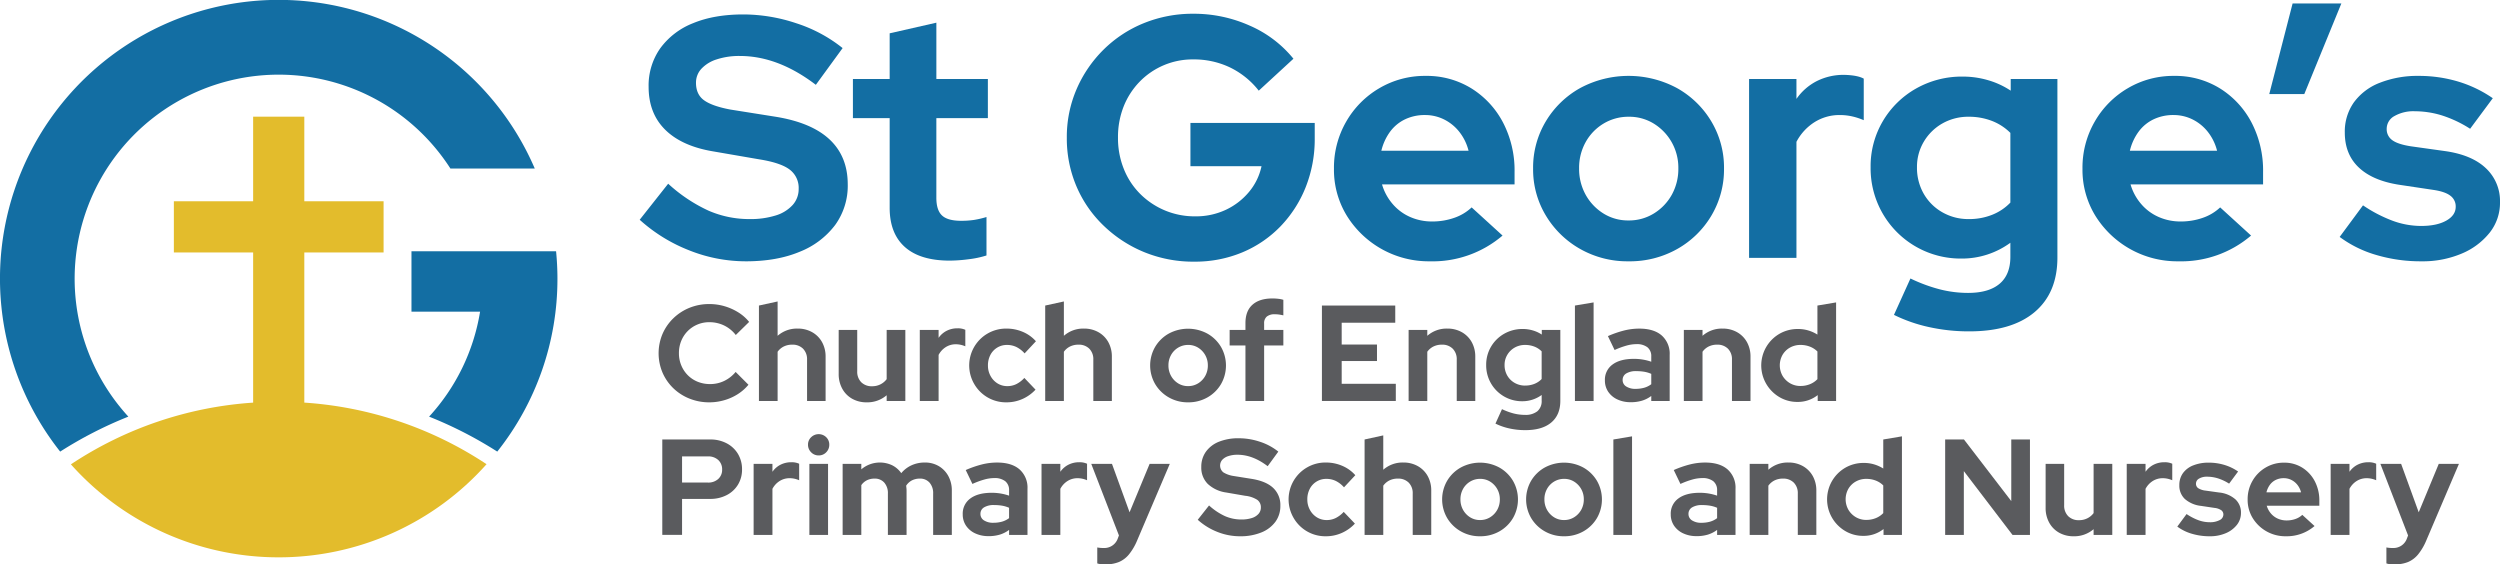<?xml version="1.0" encoding="UTF-8"?>
<svg xmlns="http://www.w3.org/2000/svg" width="1007.961" height="227.536" viewBox="0 0 1007.961 227.536">
  <g id="Group_372" data-name="Group 372" transform="translate(-597.039 -4221)">
    <path id="Path_1164" data-name="Path 1164" d="M300.691,105.356a61.645,61.645,0,0,1-22.842-4.43,65.038,65.038,0,0,1-19.935-12.321L269.4,74.069A62.763,62.763,0,0,0,285.67,84.937a41.118,41.118,0,0,0,16.543,3.391,33.9,33.9,0,0,0,10.522-1.453,15.1,15.1,0,0,0,6.852-4.223,9.568,9.568,0,0,0,2.423-6.506,9.222,9.222,0,0,0-3.6-7.752q-3.6-2.769-12.321-4.154l-19.243-3.322q-12.322-2.212-18.827-8.791t-6.507-17.1a26.055,26.055,0,0,1,4.707-15.574A29.831,29.831,0,0,1,279.441,9.35q8.514-3.53,20.281-3.53a67.719,67.719,0,0,1,21.25,3.53A58.557,58.557,0,0,1,339.73,19.387L328.932,34.2q-15.231-11.63-30.6-11.629a28.95,28.95,0,0,0-9.413,1.384,14.227,14.227,0,0,0-6.161,3.807,8.2,8.2,0,0,0-2.145,5.607q0,4.708,3.253,7.06t10.59,3.738l18.274,2.907q14.535,2.356,21.8,9.206t7.268,18.066a26.955,26.955,0,0,1-5.053,16.336,32.978,32.978,0,0,1-14.259,10.8q-9.209,3.875-21.8,3.876" transform="translate(597.039 4221)" fill="#136ea3"></path>
    <path id="Path_1165" data-name="Path 1165" d="M382.922,105.079q-11.907,0-18.066-5.468T358.7,83.76V47.628H343.882V31.846H358.7V13.434l18.828-4.292v22.7h20.765V47.628H377.523V79.745q0,4.984,2.284,7.129t7.683,2.146a34.771,34.771,0,0,0,5.192-.346,36.917,36.917,0,0,0,5.053-1.177V103a38.814,38.814,0,0,1-7.2,1.523,60.49,60.49,0,0,1-7.614.554" transform="translate(597.039 4221)" fill="#136ea3"></path>
    <path id="Path_1166" data-name="Path 1166" d="M481.487,105.5a52.362,52.362,0,0,1-20.073-3.807,51.826,51.826,0,0,1-16.4-10.66A48.035,48.035,0,0,1,434,75.108a49.287,49.287,0,0,1-3.876-19.589,48.567,48.567,0,0,1,3.945-19.588A50.589,50.589,0,0,1,444.94,20.01a49.466,49.466,0,0,1,16.2-10.66A52.362,52.362,0,0,1,481.21,5.543a55.041,55.041,0,0,1,22.634,4.777,46.6,46.6,0,0,1,17.651,13.359L507.513,36.554a33.036,33.036,0,0,0-11.7-9.414,33.659,33.659,0,0,0-14.605-3.185,29.754,29.754,0,0,0-21.8,9.068,30.427,30.427,0,0,0-6.368,9.9,33.467,33.467,0,0,0-2.284,12.6,33.219,33.219,0,0,0,2.354,12.6,29.811,29.811,0,0,0,6.575,10.037,31.023,31.023,0,0,0,22.22,9.067,28.351,28.351,0,0,0,12.32-2.63,27.182,27.182,0,0,0,9.345-7.2,23.774,23.774,0,0,0,5.053-10.382H479.964V49.566h50.114v6.092a52.492,52.492,0,0,1-3.668,19.865,48.633,48.633,0,0,1-10.174,15.782,46.136,46.136,0,0,1-15.367,10.452,49.369,49.369,0,0,1-19.382,3.738" transform="translate(597.039 4221)" fill="#136ea3"></path>
    <path id="Path_1167" data-name="Path 1167" d="M576.455,105.356a38.825,38.825,0,0,1-33.5-18.482,35.472,35.472,0,0,1-5.122-18.9,37.11,37.11,0,0,1,4.914-18.9,36.719,36.719,0,0,1,13.359-13.5A36.074,36.074,0,0,1,574.792,30.6a34.191,34.191,0,0,1,18.482,5.053A35.619,35.619,0,0,1,606.01,49.427a41.818,41.818,0,0,1,4.638,19.935v4.984H557.211a21.03,21.03,0,0,0,4.154,7.752,19.591,19.591,0,0,0,7.06,5.33,21.667,21.667,0,0,0,9,1.869,26.611,26.611,0,0,0,8.86-1.454,19.317,19.317,0,0,0,7.06-4.222L605.8,94.973a43.349,43.349,0,0,1-29.348,10.383m-19.52-44.577H592.1a20.238,20.238,0,0,0-3.668-7.544,18.08,18.08,0,0,0-6.161-5.054,17.116,17.116,0,0,0-7.752-1.8,18.289,18.289,0,0,0-8.029,1.73,16.129,16.129,0,0,0-6.023,4.984,21.37,21.37,0,0,0-3.529,7.683" transform="translate(597.039 4221)" fill="#136ea3"></path>
    <path id="Path_1168" data-name="Path 1168" d="M656.609,105.356a38.644,38.644,0,0,1-19.52-4.983,37.706,37.706,0,0,1-13.843-13.5,35.943,35.943,0,0,1-5.122-18.9,36.2,36.2,0,0,1,5.122-19.035,37.169,37.169,0,0,1,13.843-13.428,41.22,41.22,0,0,1,39.04,0,37.19,37.19,0,0,1,13.843,13.428,36.227,36.227,0,0,1,5.122,19.035,36.344,36.344,0,0,1-5.052,18.9,37.2,37.2,0,0,1-13.775,13.5,38.918,38.918,0,0,1-19.658,4.983m0-16.474a19.011,19.011,0,0,0,10.244-2.838,20.513,20.513,0,0,0,7.2-7.544,21.478,21.478,0,0,0,2.631-10.66,20.836,20.836,0,0,0-9.9-18,18.782,18.782,0,0,0-10.036-2.769A19.379,19.379,0,0,0,646.5,49.843a20.011,20.011,0,0,0-7.2,7.476,21.19,21.19,0,0,0-2.63,10.521A21.467,21.467,0,0,0,639.3,78.5a20.68,20.68,0,0,0,7.13,7.544,18.653,18.653,0,0,0,10.175,2.838" transform="translate(597.039 4221)" fill="#136ea3"></path>
    <path id="Path_1169" data-name="Path 1169" d="M705.2,103.972V31.847h19.1v8.029a22.385,22.385,0,0,1,8.238-7.2,23.982,23.982,0,0,1,11.007-2.492q5.4.14,7.889,1.523V48.459a26.2,26.2,0,0,0-4.637-1.523,22.7,22.7,0,0,0-5.053-.554,18.791,18.791,0,0,0-10.107,2.838,20.771,20.771,0,0,0-7.337,7.961v46.791Z" transform="translate(597.039 4221)" fill="#136ea3"></path>
    <path id="Path_1170" data-name="Path 1170" d="M793.937,133.6a74.181,74.181,0,0,1-16.2-1.731,61.332,61.332,0,0,1-14.121-4.914l6.646-14.674a64.6,64.6,0,0,0,11.766,4.361,46.193,46.193,0,0,0,11.491,1.453q8.307,0,12.667-3.668t4.361-10.868V97.88a33.12,33.12,0,0,1-19.8,6.368,36.273,36.273,0,0,1-31.7-18.2,36.495,36.495,0,0,1-4.845-18.62,35.745,35.745,0,0,1,4.914-18.55,36.168,36.168,0,0,1,13.36-13.152,37.424,37.424,0,0,1,18.965-4.845A35.958,35.958,0,0,1,801.55,32.33a33.1,33.1,0,0,1,9.138,4.223V31.846h18.827v71.987q0,14.257-9.206,22.012T793.937,133.6M793.8,88.328a24.931,24.931,0,0,0,9.414-1.73,20.744,20.744,0,0,0,7.337-4.915V53.58a21.392,21.392,0,0,0-7.476-4.845,25.488,25.488,0,0,0-9.275-1.661,21.03,21.03,0,0,0-10.66,2.7,20.353,20.353,0,0,0-7.476,7.337,19.738,19.738,0,0,0-2.768,10.313,21.03,21.03,0,0,0,2.7,10.66,20.019,20.019,0,0,0,7.475,7.475A20.974,20.974,0,0,0,793.8,88.328" transform="translate(597.039 4221)" fill="#136ea3"></path>
    <path id="Path_1171" data-name="Path 1171" d="M878.245,105.356a38.825,38.825,0,0,1-33.5-18.482,35.472,35.472,0,0,1-5.122-18.9,37.11,37.11,0,0,1,4.914-18.9,36.719,36.719,0,0,1,13.359-13.5A36.075,36.075,0,0,1,876.582,30.6a34.191,34.191,0,0,1,18.482,5.053A35.619,35.619,0,0,1,907.8,49.427a41.818,41.818,0,0,1,4.638,19.935v4.984H859a21.03,21.03,0,0,0,4.154,7.752,19.59,19.59,0,0,0,7.06,5.33,21.667,21.667,0,0,0,9,1.869,26.61,26.61,0,0,0,8.86-1.454,19.317,19.317,0,0,0,7.06-4.222l12.46,11.352a43.35,43.35,0,0,1-29.348,10.383m-19.52-44.577h35.162a20.238,20.238,0,0,0-3.668-7.544,18.08,18.08,0,0,0-6.161-5.054,17.116,17.116,0,0,0-7.752-1.8,18.289,18.289,0,0,0-8.029,1.73,16.129,16.129,0,0,0-6.023,4.984,21.369,21.369,0,0,0-3.529,7.683" transform="translate(597.039 4221)" fill="#136ea3"></path>
    <path id="Path_1172" data-name="Path 1172" d="M914.93,37.938l9.414-36.547H944L929.051,37.938Z" transform="translate(597.039 4221)" fill="#136ea3"></path>
    <path id="Path_1173" data-name="Path 1173" d="M976.259,105.356a62.9,62.9,0,0,1-18.2-2.561,46.306,46.306,0,0,1-14.743-7.268l9.413-12.736a56.356,56.356,0,0,0,11.974,6.23A33.426,33.426,0,0,0,976.121,91.1q6.365,0,10.175-2.146t3.807-5.606a5.322,5.322,0,0,0-2.146-4.43q-2.146-1.662-6.852-2.354l-13.844-2.076q-10.662-1.662-16.267-6.991t-5.606-14.052a20.359,20.359,0,0,1,3.669-12.182,23.28,23.28,0,0,1,10.451-7.891A41.564,41.564,0,0,1,975.29,30.6a55.07,55.07,0,0,1,15.574,2.215,49.588,49.588,0,0,1,14.19,6.784l-9.137,12.32a47.877,47.877,0,0,0-11.421-5.4,37.217,37.217,0,0,0-10.867-1.662,15.443,15.443,0,0,0-8.237,1.938,5.837,5.837,0,0,0-3.114,5.122,5.4,5.4,0,0,0,2.214,4.569q2.212,1.661,7.476,2.492l13.844,1.938q10.8,1.526,16.473,6.922a18.1,18.1,0,0,1,5.676,13.705,19.371,19.371,0,0,1-4.153,12.251,28.312,28.312,0,0,1-11.282,8.445,40.267,40.267,0,0,1-16.267,3.115" transform="translate(597.039 4221)" fill="#136ea3"></path>
    <path id="Path_1174" data-name="Path 1174" d="M214.912,131.085a1.6,1.6,0,0,1,.28-1.255,1.286,1.286,0,0,1-.28,1.255" transform="translate(597.039 4221)" fill="#679d32"></path>
    <path id="Path_1175" data-name="Path 1175" d="M215.5,135.471c-.271-.333-.016-.679-.018-1.018,0-.042.073-.11.12-.118s.089.058.134.1a1.039,1.039,0,0,1-.236,1.04" transform="translate(597.039 4221)" fill="#679d32"></path>
    <path id="Path_1176" data-name="Path 1176" d="M224.207,101.311H201.415V101.3H165.9v24.367h27.656a82.008,82.008,0,0,1-20.551,42.314,163.236,163.236,0,0,1,27.485,14.1,111.862,111.862,0,0,0,24.262-69.7c0-3.736-.192-7.425-.548-11.067" transform="translate(597.039 4221)" fill="#136ea3"></path>
    <path id="Path_1177" data-name="Path 1177" d="M181.6,67.947h34.009A112.375,112.375,0,1,0,24.262,182.079a163.272,163.272,0,0,1,27.485-14.1A82.262,82.262,0,1,1,181.6,67.947" transform="translate(597.039 4221)" fill="#136ea3"></path>
    <path id="Union_7" data-name="Union 7" d="M-10192-4321.808a150.893,150.893,0,0,1,73.475-24.888v-60.552h-31.963v-20.632h31.963V-4462h20.634v34.122h31.963v20.632h-31.963v60.544a150.928,150.928,0,0,1,73.475,24.829,112.089,112.089,0,0,1-83.821,37.552A112.083,112.083,0,0,1-10192-4321.808Z" transform="translate(10817.625 8730.028)" fill="#e3bc2c" stroke="rgba(0,0,0,0)" stroke-miterlimit="10" stroke-width="1"></path>
    <path id="Path_1179" data-name="Path 1179" d="M285.987,162.214a21.188,21.188,0,0,1-8.024-1.512,20.009,20.009,0,0,1-6.514-4.2,19.535,19.535,0,0,1-4.341-6.293,20.082,20.082,0,0,1,0-15.554,19.656,19.656,0,0,1,4.369-6.321,20.232,20.232,0,0,1,6.513-4.232,21,21,0,0,1,8-1.511,21.567,21.567,0,0,1,6.156.879,22.443,22.443,0,0,1,5.523,2.474,17.3,17.3,0,0,1,4.369,3.846l-5.386,5.277a13.215,13.215,0,0,0-4.781-3.874,13.646,13.646,0,0,0-5.881-1.292,12.192,12.192,0,0,0-4.837.962,12.039,12.039,0,0,0-3.9,2.637,12.208,12.208,0,0,0-2.583,3.93,12.923,12.923,0,0,0-.934,5,12.516,12.516,0,0,0,.962,4.919,12.264,12.264,0,0,0,2.637,3.957,11.9,11.9,0,0,0,3.958,2.61,13.12,13.12,0,0,0,5.029.935,12.933,12.933,0,0,0,5.661-1.264,13.7,13.7,0,0,0,4.616-3.628l5.167,5.167a18.288,18.288,0,0,1-4.315,3.792,20.7,20.7,0,0,1-5.468,2.445,21.581,21.581,0,0,1-5.991.853" transform="translate(597.039 4221)" fill="#5a5b5e"></path>
    <path id="Path_1180" data-name="Path 1180" d="M305.992,161.664V123.191l7.53-1.649v13.851a11.768,11.768,0,0,1,8.079-2.914,11.617,11.617,0,0,1,5.853,1.457,10.347,10.347,0,0,1,3.985,4.012,11.912,11.912,0,0,1,1.429,5.908v17.808h-7.475V145.011a5.982,5.982,0,0,0-1.621-4.424,5.905,5.905,0,0,0-4.369-1.622,7.512,7.512,0,0,0-3.408.742,6.707,6.707,0,0,0-2.473,2.116v19.841Z" transform="translate(597.039 4221)" fill="#5a5b5e"></path>
    <path id="Path_1181" data-name="Path 1181" d="M349.411,162.214a11.613,11.613,0,0,1-5.854-1.457,10.24,10.24,0,0,1-3.984-4.066,12.089,12.089,0,0,1-1.429-5.909V133.029h7.475v16.654a5.978,5.978,0,0,0,1.621,4.424,5.9,5.9,0,0,0,4.369,1.622,7.333,7.333,0,0,0,3.38-.77,7.116,7.116,0,0,0,2.5-2.089V133.029h7.53v28.635h-7.53v-2.308a11.9,11.9,0,0,1-8.079,2.858" transform="translate(597.039 4221)" fill="#5a5b5e"></path>
    <path id="Path_1182" data-name="Path 1182" d="M370.845,161.664V133.029h7.584v3.188a8.894,8.894,0,0,1,3.27-2.858,9.518,9.518,0,0,1,4.37-.989,7.111,7.111,0,0,1,3.133.605v6.65a10.418,10.418,0,0,0-1.841-.6,9.021,9.021,0,0,0-2.006-.22,7.461,7.461,0,0,0-4.012,1.127,8.249,8.249,0,0,0-2.914,3.16v18.577Z" transform="translate(597.039 4221)" fill="#5a5b5e"></path>
    <path id="Path_1183" data-name="Path 1183" d="M405.8,162.214a14.749,14.749,0,0,1-12.943-7.282,14.86,14.86,0,0,1,5.359-20.474,14.833,14.833,0,0,1,7.584-1.978,16.612,16.612,0,0,1,6.568,1.319,14.689,14.689,0,0,1,5.3,3.792l-4.562,4.892a10.857,10.857,0,0,0-3.325-2.583,8.641,8.641,0,0,0-3.765-.825,7.419,7.419,0,0,0-6.7,4.012,9.023,9.023,0,0,0-.99,4.287,8.562,8.562,0,0,0,1.045,4.205,8,8,0,0,0,2.8,3,7.4,7.4,0,0,0,4.012,1.1,8.045,8.045,0,0,0,3.6-.824A11.243,11.243,0,0,0,413,152.376l4.507,4.727a16.1,16.1,0,0,1-5.276,3.764,15.628,15.628,0,0,1-6.431,1.347" transform="translate(597.039 4221)" fill="#5a5b5e"></path>
    <path id="Path_1184" data-name="Path 1184" d="M421.409,161.664V123.191l7.53-1.649v13.851a11.768,11.768,0,0,1,8.079-2.914,11.617,11.617,0,0,1,5.853,1.457,10.347,10.347,0,0,1,3.985,4.012,11.912,11.912,0,0,1,1.429,5.908v17.808H440.81V145.011a5.982,5.982,0,0,0-1.621-4.424,5.905,5.905,0,0,0-4.369-1.622,7.512,7.512,0,0,0-3.408.742,6.707,6.707,0,0,0-2.473,2.116v19.841Z" transform="translate(597.039 4221)" fill="#5a5b5e"></path>
    <path id="Path_1185" data-name="Path 1185" d="M479.007,162.214a15.344,15.344,0,0,1-7.75-1.979,14.966,14.966,0,0,1-5.5-5.359,14.958,14.958,0,0,1,0-15.058,14.757,14.757,0,0,1,5.5-5.332,16.361,16.361,0,0,1,15.5,0,14.764,14.764,0,0,1,5.5,5.332,15.044,15.044,0,0,1,.027,15.058,14.757,14.757,0,0,1-5.469,5.359,15.447,15.447,0,0,1-7.8,1.979m0-6.541a7.551,7.551,0,0,0,4.067-1.126,8.15,8.15,0,0,0,2.858-3,8.521,8.521,0,0,0,1.044-4.232,8.279,8.279,0,0,0-3.929-7.145,7.464,7.464,0,0,0-3.985-1.1,7.7,7.7,0,0,0-4.067,1.1,7.925,7.925,0,0,0-2.858,2.969,8.4,8.4,0,0,0-1.045,4.176,8.511,8.511,0,0,0,1.045,4.232,8.214,8.214,0,0,0,2.83,3,7.41,7.41,0,0,0,4.04,1.126" transform="translate(597.039 4221)" fill="#5a5b5e"></path>
    <path id="Path_1186" data-name="Path 1186" d="M502.146,161.664V139.295h-6.375v-6.266h6.375v-2.748q0-4.892,2.831-7.42t8.051-2.528a21.089,21.089,0,0,1,2.364.138,10.125,10.125,0,0,1,2.033.412v6.265q-.988-.219-1.758-.33a12.33,12.33,0,0,0-1.7-.109,4.9,4.9,0,0,0-3.188.906,3.461,3.461,0,0,0-1.1,2.831v2.583h7.749v6.266h-7.749v22.369Z" transform="translate(597.039 4221)" fill="#5a5b5e"></path>
    <path id="Path_1187" data-name="Path 1187" d="M532.979,161.664V123.191h29.568v6.925h-21.6v8.794h14.235v6.65H540.948v9.179h21.82v6.925Z" transform="translate(597.039 4221)" fill="#5a5b5e"></path>
    <path id="Path_1188" data-name="Path 1188" d="M567.933,161.664V133.029h7.53v2.364a11.77,11.77,0,0,1,8.079-2.914,11.623,11.623,0,0,1,5.854,1.457,10.358,10.358,0,0,1,3.984,4.012,11.913,11.913,0,0,1,1.429,5.908v17.808h-7.475V145.011a5.982,5.982,0,0,0-1.621-4.424,5.905,5.905,0,0,0-4.369-1.622,7.515,7.515,0,0,0-3.408.742,6.707,6.707,0,0,0-2.473,2.116v19.841Z" transform="translate(597.039 4221)" fill="#5a5b5e"></path>
    <path id="Path_1189" data-name="Path 1189" d="M614.98,173.426a29.439,29.439,0,0,1-6.431-.688,24.355,24.355,0,0,1-5.606-1.95l2.638-5.826a25.736,25.736,0,0,0,4.672,1.731,18.3,18.3,0,0,0,4.562.577,7.623,7.623,0,0,0,5.029-1.457,5.318,5.318,0,0,0,1.73-4.314v-2.253a13.141,13.141,0,0,1-7.859,2.528,14.4,14.4,0,0,1-12.586-7.227,14.49,14.49,0,0,1-1.924-7.393,14.2,14.2,0,0,1,1.951-7.365,14.368,14.368,0,0,1,5.3-5.221,14.863,14.863,0,0,1,7.53-1.924,14.249,14.249,0,0,1,4.012.578,13.129,13.129,0,0,1,3.628,1.675v-1.868H629.1v28.58q0,5.661-3.656,8.739t-10.469,3.078m-.055-17.973a9.909,9.909,0,0,0,3.737-.687,8.226,8.226,0,0,0,2.912-1.951V141.658a8.47,8.47,0,0,0-2.967-1.924,10.13,10.13,0,0,0-3.682-.659,8.354,8.354,0,0,0-4.232,1.071,8.075,8.075,0,0,0-2.968,2.913,7.832,7.832,0,0,0-1.1,4.1,8.36,8.36,0,0,0,1.072,4.233,7.944,7.944,0,0,0,2.968,2.967,8.325,8.325,0,0,0,4.26,1.1" transform="translate(597.039 4221)" fill="#5a5b5e"></path>
    <path id="Path_1190" data-name="Path 1190" d="M634.985,161.664V123.191l7.53-1.264v39.737Z" transform="translate(597.039 4221)" fill="#5a5b5e"></path>
    <path id="Path_1191" data-name="Path 1191" d="M657.463,162.159a12.386,12.386,0,0,1-5.386-1.127,8.918,8.918,0,0,1-3.682-3.1,8.036,8.036,0,0,1-1.32-4.562,7.506,7.506,0,0,1,3.079-6.4q3.077-2.28,8.574-2.282a21.135,21.135,0,0,1,7.035,1.155v-2.088a4.555,4.555,0,0,0-1.539-3.737,6.954,6.954,0,0,0-4.507-1.265,15.108,15.108,0,0,0-3.9.577,33.043,33.043,0,0,0-4.837,1.786l-2.693-5.6a41.615,41.615,0,0,1,6.486-2.254,25.278,25.278,0,0,1,6.155-.77q5.88,0,9.068,2.776a9.832,9.832,0,0,1,3.189,7.832v18.577h-7.42v-2.033a12,12,0,0,1-3.793,1.923,15.772,15.772,0,0,1-4.507.6m-3.242-8.959a2.992,2.992,0,0,0,1.429,2.61,6.678,6.678,0,0,0,3.792.962,12.644,12.644,0,0,0,3.435-.439,8.7,8.7,0,0,0,2.886-1.429v-4.178a12.014,12.014,0,0,0-2.858-.851,19.413,19.413,0,0,0-3.188-.247,7.456,7.456,0,0,0-4.04.933,2.965,2.965,0,0,0-1.456,2.639" transform="translate(597.039 4221)" fill="#5a5b5e"></path>
    <path id="Path_1192" data-name="Path 1192" d="M678.9,161.664V133.029h7.531v2.364a11.77,11.77,0,0,1,8.079-2.914,11.629,11.629,0,0,1,5.854,1.457,10.358,10.358,0,0,1,3.984,4.012,11.922,11.922,0,0,1,1.428,5.908v17.808H698.3V145.011a5.986,5.986,0,0,0-1.62-4.424,5.907,5.907,0,0,0-4.369-1.622,7.52,7.52,0,0,0-3.409.742,6.7,6.7,0,0,0-2.472,2.116v19.841Z" transform="translate(597.039 4221)" fill="#5a5b5e"></path>
    <path id="Path_1193" data-name="Path 1193" d="M724.735,162.049a14.038,14.038,0,0,1-7.365-1.979,14.862,14.862,0,0,1-5.249-5.3,14.747,14.747,0,0,1,5.3-20.17,14.707,14.707,0,0,1,7.531-1.952,14.355,14.355,0,0,1,4.094.578,15.019,15.019,0,0,1,3.71,1.675V123.191l7.53-1.264v39.737h-7.42V159.3a12.836,12.836,0,0,1-8.134,2.748m1.209-6.431a9.969,9.969,0,0,0,3.792-.714,8.616,8.616,0,0,0,3.023-2.034V141.713a8.709,8.709,0,0,0-3.023-1.951,10.355,10.355,0,0,0-3.792-.687,8.511,8.511,0,0,0-4.26,1.071,7.976,7.976,0,0,0-2.995,2.941,8.606,8.606,0,0,0,.027,8.464,8.443,8.443,0,0,0,3,2.968,8.174,8.174,0,0,0,4.232,1.1" transform="translate(597.039 4221)" fill="#5a5b5e"></path>
    <path id="Path_1194" data-name="Path 1194" d="M267.025,215.663V177.191h19.292a13.932,13.932,0,0,1,6.705,1.566,11.5,11.5,0,0,1,4.535,4.287,11.961,11.961,0,0,1,1.621,6.238,11.6,11.6,0,0,1-1.621,6.1,11.34,11.34,0,0,1-4.562,4.232,14.189,14.189,0,0,1-6.678,1.539H274.995v14.509Zm7.97-21.1h10.442a5.846,5.846,0,0,0,4.15-1.456,4.908,4.908,0,0,0,1.566-3.765,5.042,5.042,0,0,0-1.566-3.875,5.855,5.855,0,0,0-4.15-1.456H274.995Z" transform="translate(597.039 4221)" fill="#5a5b5e"></path>
    <path id="Path_1195" data-name="Path 1195" d="M303.85,215.664V187.029h7.584v3.188a8.894,8.894,0,0,1,3.27-2.858,9.518,9.518,0,0,1,4.37-.989,7.111,7.111,0,0,1,3.133.605v6.65a10.418,10.418,0,0,0-1.841-.6,9.021,9.021,0,0,0-2.006-.22,7.461,7.461,0,0,0-4.012,1.127,8.249,8.249,0,0,0-2.914,3.16v18.577Z" transform="translate(597.039 4221)" fill="#5a5b5e"></path>
    <path id="Path_1196" data-name="Path 1196" d="M330.065,183.622a4.119,4.119,0,0,1-3.022-1.265,4.182,4.182,0,0,1-1.264-3.078,4.03,4.03,0,0,1,1.264-3,4.348,4.348,0,0,1,6.073,0,4.081,4.081,0,0,1,1.237,3,4.236,4.236,0,0,1-1.237,3.078,4.094,4.094,0,0,1-3.051,1.265m-3.737,3.407h7.53v28.635h-7.53Z" transform="translate(597.039 4221)" fill="#5a5b5e"></path>
    <path id="Path_1197" data-name="Path 1197" d="M339.738,215.664V187.029h7.53v2.2a11.586,11.586,0,0,1,12.476-1.621,9.884,9.884,0,0,1,3.627,3.161,11.789,11.789,0,0,1,4.178-3.188,12.737,12.737,0,0,1,5.331-1.1,10.808,10.808,0,0,1,5.633,1.457,10.4,10.4,0,0,1,3.848,4.012,12.1,12.1,0,0,1,1.4,5.908v17.808h-7.529V199.011a6.383,6.383,0,0,0-1.457-4.424,5.021,5.021,0,0,0-3.93-1.622,6.957,6.957,0,0,0-3.105.687,6.11,6.11,0,0,0-2.391,2.171q.054.493.11.989a9.653,9.653,0,0,1,.055,1.044v17.808h-7.53V199.011a6.383,6.383,0,0,0-1.456-4.424,5.021,5.021,0,0,0-3.93-1.622,6.837,6.837,0,0,0-3.05.66,6.014,6.014,0,0,0-2.281,1.978v20.061Z" transform="translate(597.039 4221)" fill="#5a5b5e"></path>
    <path id="Path_1198" data-name="Path 1198" d="M398.547,216.159a12.384,12.384,0,0,1-5.387-1.127,8.918,8.918,0,0,1-3.682-3.1,8.028,8.028,0,0,1-1.319-4.562,7.505,7.505,0,0,1,3.078-6.4q3.076-2.28,8.574-2.282a21.135,21.135,0,0,1,7.035,1.155v-2.088a4.555,4.555,0,0,0-1.539-3.737,6.954,6.954,0,0,0-4.507-1.265,15.114,15.114,0,0,0-3.9.577,33.044,33.044,0,0,0-4.837,1.786l-2.693-5.6a41.6,41.6,0,0,1,6.485-2.254,25.3,25.3,0,0,1,6.156-.77q5.88,0,9.069,2.776a9.834,9.834,0,0,1,3.187,7.832v18.577h-7.419v-2.033a11.993,11.993,0,0,1-3.792,1.923,15.781,15.781,0,0,1-4.507.6M395.3,207.2a2.992,2.992,0,0,0,1.429,2.61,6.678,6.678,0,0,0,3.792.962,12.649,12.649,0,0,0,3.435-.439,8.692,8.692,0,0,0,2.886-1.429v-4.178a12.014,12.014,0,0,0-2.858-.851,19.412,19.412,0,0,0-3.188-.247,7.449,7.449,0,0,0-4.039.933A2.964,2.964,0,0,0,395.3,207.2" transform="translate(597.039 4221)" fill="#5a5b5e"></path>
    <path id="Path_1199" data-name="Path 1199" d="M419.926,215.664V187.029h7.584v3.188a8.9,8.9,0,0,1,3.27-2.858,9.518,9.518,0,0,1,4.37-.989,7.111,7.111,0,0,1,3.133.605v6.65a10.418,10.418,0,0,0-1.841-.6,9.021,9.021,0,0,0-2.006-.22,7.461,7.461,0,0,0-4.012,1.127,8.249,8.249,0,0,0-2.914,3.16v18.577Z" transform="translate(597.039 4221)" fill="#5a5b5e"></path>
    <path id="Path_1200" data-name="Path 1200" d="M445.757,227.536q-.99,0-1.9-.083a5.327,5.327,0,0,1-1.457-.3v-6.43a12.422,12.422,0,0,0,2.583.219,5.732,5.732,0,0,0,5.716-3.9l.44-1.154-11.157-28.855h8.354l7.09,19.511,8.079-19.511h8.135l-13.191,30.944a23.028,23.028,0,0,1-3.243,5.523,10.614,10.614,0,0,1-4.039,3.078,13.888,13.888,0,0,1-5.414.962" transform="translate(597.039 4221)" fill="#5a5b5e"></path>
    <path id="Path_1201" data-name="Path 1201" d="M499.893,216.214a24.48,24.48,0,0,1-9.069-1.759,25.848,25.848,0,0,1-7.914-4.891l4.562-5.772a24.855,24.855,0,0,0,6.458,4.315,16.32,16.32,0,0,0,6.567,1.346,13.458,13.458,0,0,0,4.178-.577A6.01,6.01,0,0,0,507.4,207.2a3.8,3.8,0,0,0,.961-2.583,3.663,3.663,0,0,0-1.43-3.078,11.213,11.213,0,0,0-4.89-1.648l-7.64-1.32a13.591,13.591,0,0,1-7.475-3.49,9.235,9.235,0,0,1-2.583-6.788,10.343,10.343,0,0,1,1.868-6.183,11.843,11.843,0,0,1,5.249-4.012,20.971,20.971,0,0,1,8.052-1.4,26.892,26.892,0,0,1,8.437,1.4,23.221,23.221,0,0,1,7.447,3.985l-4.287,5.881q-6.047-4.617-12.147-4.617a11.462,11.462,0,0,0-3.737.55,5.65,5.65,0,0,0-2.446,1.511,3.53,3.53,0,0,0,.44,5.029,10.832,10.832,0,0,0,4.205,1.484l7.255,1.154q5.769.935,8.657,3.655a9.4,9.4,0,0,1,2.884,7.172,10.7,10.7,0,0,1-2.006,6.486,13.076,13.076,0,0,1-5.66,4.287,22.242,22.242,0,0,1-8.657,1.539" transform="translate(597.039 4221)" fill="#5a5b5e"></path>
    <path id="Path_1202" data-name="Path 1202" d="M534.573,216.214a14.745,14.745,0,0,1-12.943-7.282,14.859,14.859,0,0,1,5.358-20.474,14.84,14.84,0,0,1,7.585-1.978,16.611,16.611,0,0,1,6.567,1.319,14.688,14.688,0,0,1,5.3,3.792l-4.561,4.892a10.861,10.861,0,0,0-3.326-2.583,8.64,8.64,0,0,0-3.764-.825,7.419,7.419,0,0,0-6.705,4.012,9.011,9.011,0,0,0-.99,4.287,8.572,8.572,0,0,0,1.044,4.205,8.012,8.012,0,0,0,2.8,3,7.4,7.4,0,0,0,4.013,1.1,8.041,8.041,0,0,0,3.6-.824,11.216,11.216,0,0,0,3.215-2.473l4.507,4.727A16.1,16.1,0,0,1,541,214.867a15.62,15.62,0,0,1-6.43,1.347" transform="translate(597.039 4221)" fill="#5a5b5e"></path>
    <path id="Path_1203" data-name="Path 1203" d="M550.182,215.664V177.191l7.53-1.649v13.851a11.77,11.77,0,0,1,8.079-2.914,11.624,11.624,0,0,1,5.854,1.457,10.358,10.358,0,0,1,3.984,4.012,11.912,11.912,0,0,1,1.429,5.908v17.808h-7.475V199.011a5.982,5.982,0,0,0-1.621-4.424,5.905,5.905,0,0,0-4.369-1.622,7.515,7.515,0,0,0-3.408.742,6.707,6.707,0,0,0-2.473,2.116v19.841Z" transform="translate(597.039 4221)" fill="#5a5b5e"></path>
    <path id="Path_1204" data-name="Path 1204" d="M596.732,216.214a15.343,15.343,0,0,1-7.749-1.979,14.951,14.951,0,0,1-5.5-5.359,14.951,14.951,0,0,1,0-15.058,14.742,14.742,0,0,1,5.5-5.332,16.359,16.359,0,0,1,15.5,0,14.75,14.75,0,0,1,5.5,5.332,15.045,15.045,0,0,1,.027,15.058,14.754,14.754,0,0,1-5.468,5.359,15.448,15.448,0,0,1-7.8,1.979m0-6.541a7.551,7.551,0,0,0,4.067-1.126,8.172,8.172,0,0,0,2.86-3,8.542,8.542,0,0,0,1.043-4.232,8.277,8.277,0,0,0-3.93-7.145,7.457,7.457,0,0,0-3.983-1.1,7.7,7.7,0,0,0-4.069,1.1,7.94,7.94,0,0,0-2.858,2.969,8.423,8.423,0,0,0-1.044,4.176,8.532,8.532,0,0,0,1.044,4.232,8.233,8.233,0,0,0,2.831,3,7.407,7.407,0,0,0,4.039,1.126" transform="translate(597.039 4221)" fill="#5a5b5e"></path>
    <path id="Path_1205" data-name="Path 1205" d="M630.589,216.214a15.343,15.343,0,0,1-7.749-1.979,14.951,14.951,0,0,1-5.5-5.359,14.951,14.951,0,0,1,0-15.058,14.742,14.742,0,0,1,5.5-5.332,16.359,16.359,0,0,1,15.5,0,14.757,14.757,0,0,1,5.5,5.332,15.045,15.045,0,0,1,.027,15.058,14.753,14.753,0,0,1-5.468,5.359,15.451,15.451,0,0,1-7.8,1.979m0-6.541a7.551,7.551,0,0,0,4.067-1.126,8.161,8.161,0,0,0,2.859-3,8.532,8.532,0,0,0,1.044-4.232,8.277,8.277,0,0,0-3.93-7.145,7.458,7.458,0,0,0-3.984-1.1,7.7,7.7,0,0,0-4.068,1.1,7.94,7.94,0,0,0-2.858,2.969,8.413,8.413,0,0,0-1.044,4.176,8.521,8.521,0,0,0,1.044,4.232,8.225,8.225,0,0,0,2.831,3,7.407,7.407,0,0,0,4.039,1.126" transform="translate(597.039 4221)" fill="#5a5b5e"></path>
    <path id="Path_1206" data-name="Path 1206" d="M650.484,215.664V177.191l7.53-1.264v39.737Z" transform="translate(597.039 4221)" fill="#5a5b5e"></path>
    <path id="Path_1207" data-name="Path 1207" d="M684.01,216.159a12.386,12.386,0,0,1-5.386-1.127,8.918,8.918,0,0,1-3.682-3.1,8.036,8.036,0,0,1-1.32-4.562,7.506,7.506,0,0,1,3.079-6.4q3.077-2.28,8.574-2.282a21.135,21.135,0,0,1,7.035,1.155v-2.088a4.555,4.555,0,0,0-1.539-3.737,6.954,6.954,0,0,0-4.507-1.265,15.108,15.108,0,0,0-3.9.577,33.043,33.043,0,0,0-4.837,1.786l-2.693-5.6a41.615,41.615,0,0,1,6.486-2.254,25.278,25.278,0,0,1,6.155-.77q5.88,0,9.068,2.776a9.832,9.832,0,0,1,3.189,7.832v18.577h-7.42v-2.033a12,12,0,0,1-3.793,1.923,15.772,15.772,0,0,1-4.507.6m-3.242-8.959a2.992,2.992,0,0,0,1.429,2.61,6.678,6.678,0,0,0,3.792.962,12.644,12.644,0,0,0,3.435-.439,8.7,8.7,0,0,0,2.886-1.429v-4.178a12.014,12.014,0,0,0-2.858-.851,19.413,19.413,0,0,0-3.188-.247,7.456,7.456,0,0,0-4.04.933,2.965,2.965,0,0,0-1.456,2.639" transform="translate(597.039 4221)" fill="#5a5b5e"></path>
    <path id="Path_1208" data-name="Path 1208" d="M705.444,215.664V187.029h7.53v2.364a11.77,11.77,0,0,1,8.079-2.914,11.623,11.623,0,0,1,5.854,1.457,10.358,10.358,0,0,1,3.984,4.012,11.912,11.912,0,0,1,1.429,5.908v17.808h-7.475V199.011a5.982,5.982,0,0,0-1.621-4.424,5.905,5.905,0,0,0-4.369-1.622,7.515,7.515,0,0,0-3.408.742,6.707,6.707,0,0,0-2.473,2.116v19.841Z" transform="translate(597.039 4221)" fill="#5a5b5e"></path>
    <path id="Path_1209" data-name="Path 1209" d="M751.281,216.049a14.037,14.037,0,0,1-7.365-1.979,14.862,14.862,0,0,1-5.249-5.3,14.747,14.747,0,0,1,5.3-20.17,14.707,14.707,0,0,1,7.531-1.952,14.355,14.355,0,0,1,4.094.578,15.018,15.018,0,0,1,3.71,1.675V177.191l7.53-1.264v39.737h-7.42V213.3a12.836,12.836,0,0,1-8.134,2.748m1.209-6.431a9.969,9.969,0,0,0,3.792-.714,8.616,8.616,0,0,0,3.023-2.034V195.713a8.709,8.709,0,0,0-3.023-1.951,10.355,10.355,0,0,0-3.792-.687,8.512,8.512,0,0,0-4.26,1.071,7.977,7.977,0,0,0-2.995,2.941,8.605,8.605,0,0,0,.027,8.464,8.442,8.442,0,0,0,3,2.968,8.174,8.174,0,0,0,4.232,1.1" transform="translate(597.039 4221)" fill="#5a5b5e"></path>
    <path id="Path_1210" data-name="Path 1210" d="M784.258,215.664V177.191h7.584l19.072,24.842V177.191h7.53v38.473h-7.036l-19.621-25.722v25.722Z" transform="translate(597.039 4221)" fill="#5a5b5e"></path>
    <path id="Path_1211" data-name="Path 1211" d="M836.03,216.214a11.618,11.618,0,0,1-5.854-1.457,10.24,10.24,0,0,1-3.984-4.066,12.089,12.089,0,0,1-1.43-5.909V187.029h7.475v16.654a5.979,5.979,0,0,0,1.622,4.424,5.9,5.9,0,0,0,4.369,1.622,7.332,7.332,0,0,0,3.38-.77,7.1,7.1,0,0,0,2.5-2.089V187.029h7.529v28.635h-7.529v-2.308a11.9,11.9,0,0,1-8.079,2.858" transform="translate(597.039 4221)" fill="#5a5b5e"></path>
    <path id="Path_1212" data-name="Path 1212" d="M857.465,215.664V187.029h7.585v3.188a8.884,8.884,0,0,1,3.269-2.858,9.518,9.518,0,0,1,4.37-.989,7.1,7.1,0,0,1,3.132.605v6.65a10.381,10.381,0,0,0-1.84-.6,9.022,9.022,0,0,0-2.006-.22,7.467,7.467,0,0,0-4.013,1.127,8.244,8.244,0,0,0-2.912,3.16v18.577Z" transform="translate(597.039 4221)" fill="#5a5b5e"></path>
    <path id="Path_1213" data-name="Path 1213" d="M890.936,216.214a25,25,0,0,1-7.228-1.017,18.373,18.373,0,0,1-5.853-2.885l3.737-5.057a22.374,22.374,0,0,0,4.754,2.474,13.28,13.28,0,0,0,4.534.824,8.21,8.21,0,0,0,4.04-.852,2.527,2.527,0,0,0,1.512-2.226,2.115,2.115,0,0,0-.852-1.759,5.941,5.941,0,0,0-2.721-.934l-5.5-.825a11.764,11.764,0,0,1-6.458-2.775,7.341,7.341,0,0,1-2.226-5.578,8.094,8.094,0,0,1,1.456-4.837,9.239,9.239,0,0,1,4.151-3.133,16.5,16.5,0,0,1,6.265-1.1,21.851,21.851,0,0,1,6.183.88,19.68,19.68,0,0,1,5.634,2.694L898.74,195a18.974,18.974,0,0,0-4.534-2.143,14.746,14.746,0,0,0-4.315-.661,6.124,6.124,0,0,0-3.269.77A2.316,2.316,0,0,0,885.384,195a2.142,2.142,0,0,0,.88,1.814,6.933,6.933,0,0,0,2.968.989l5.5.769a11.61,11.61,0,0,1,6.54,2.748,7.188,7.188,0,0,1,2.254,5.442,7.692,7.692,0,0,1-1.649,4.863,11.25,11.25,0,0,1-4.48,3.353,15.973,15.973,0,0,1-6.457,1.237" transform="translate(597.039 4221)" fill="#5a5b5e"></path>
    <path id="Path_1214" data-name="Path 1214" d="M921.548,216.213a15.414,15.414,0,0,1-13.3-7.338,14.08,14.08,0,0,1-2.034-7.5,14.731,14.731,0,0,1,1.951-7.5,14.584,14.584,0,0,1,5.3-5.358,14.328,14.328,0,0,1,7.42-1.979,13.579,13.579,0,0,1,7.338,2.006,14.138,14.138,0,0,1,5.055,5.469,16.59,16.59,0,0,1,1.842,7.914V203.9H913.908a8.35,8.35,0,0,0,1.649,3.078,7.787,7.787,0,0,0,2.8,2.116,8.614,8.614,0,0,0,3.573.741,10.564,10.564,0,0,0,3.517-.577,7.666,7.666,0,0,0,2.8-1.676l4.946,4.507a17.206,17.206,0,0,1-11.651,4.122m-7.75-17.7h13.96a8.014,8.014,0,0,0-1.456-3,7.186,7.186,0,0,0-2.446-2.006,6.8,6.8,0,0,0-3.078-.715,7.263,7.263,0,0,0-3.188.688,6.407,6.407,0,0,0-2.391,1.978,8.5,8.5,0,0,0-1.4,3.051" transform="translate(597.039 4221)" fill="#5a5b5e"></path>
    <path id="Path_1215" data-name="Path 1215" d="M939.686,215.664V187.029h7.585v3.188a8.884,8.884,0,0,1,3.269-2.858,9.518,9.518,0,0,1,4.37-.989,7.1,7.1,0,0,1,3.132.605v6.65a10.383,10.383,0,0,0-1.84-.6,9.022,9.022,0,0,0-2.006-.22,7.467,7.467,0,0,0-4.013,1.127,8.244,8.244,0,0,0-2.912,3.16v18.577Z" transform="translate(597.039 4221)" fill="#5a5b5e"></path>
    <path id="Path_1216" data-name="Path 1216" d="M965.516,227.536q-.988,0-1.9-.083a5.343,5.343,0,0,1-1.457-.3v-6.43a12.438,12.438,0,0,0,2.584.219,5.733,5.733,0,0,0,5.716-3.9l.44-1.154-11.158-28.855H968.1l7.09,19.511,8.079-19.511H991.4l-13.191,30.944a23.024,23.024,0,0,1-3.242,5.523,10.616,10.616,0,0,1-4.04,3.078,13.881,13.881,0,0,1-5.414.962" transform="translate(597.039 4221)" fill="#5a5b5e"></path>
  </g>
</svg>
